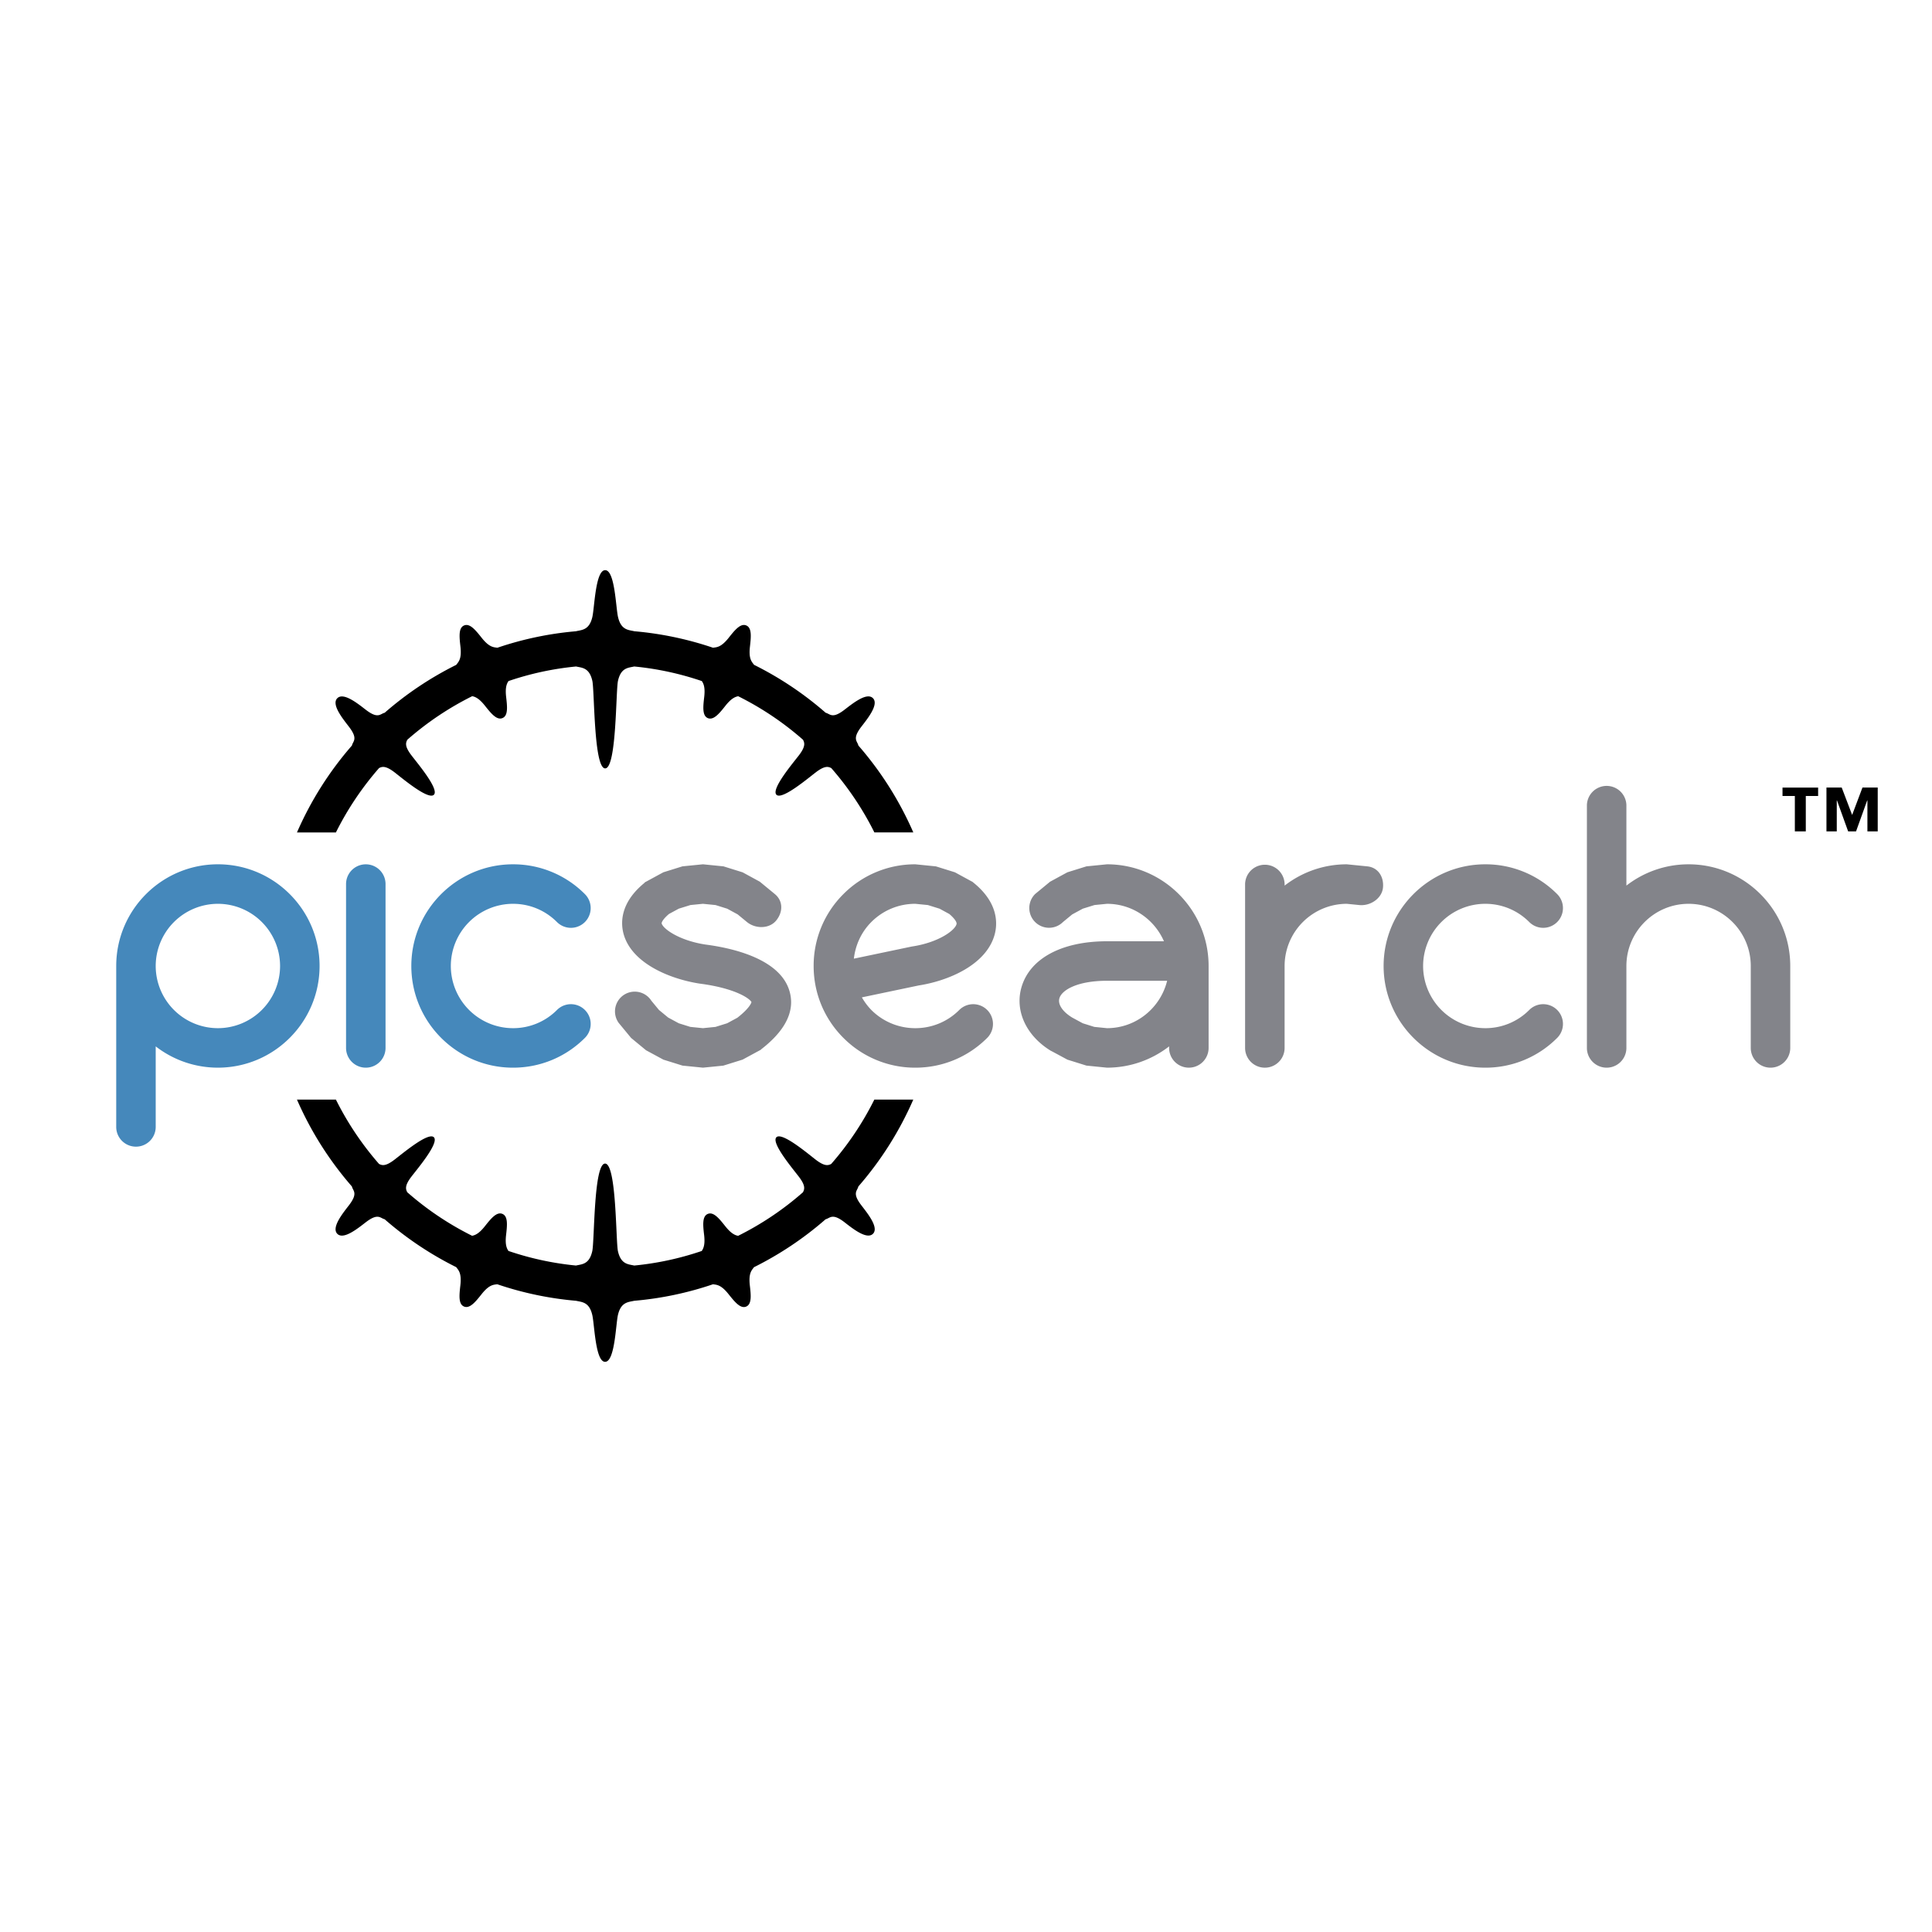 <svg xmlns="http://www.w3.org/2000/svg" width="2500" height="2500" viewBox="0 0 192.756 192.756"><g fill-rule="evenodd" clip-rule="evenodd"><path fill="#fff" d="M0 0h192.756v192.756H0V0z"/><path d="M182.225 78.575h1.523l1.041 2.732 1.029-2.732h1.523v4.371h-1.029v-3.089h-.021l-1.113 3.089h-.789l-1.113-3.089h-.021v3.089h-1.029v-4.371h-.001zm-3.153.841h-1.23v-.84h3.553v.84h-1.23v3.531h-1.092v-3.531h-.001z"/><path d="M84.147 89.203a10.083 10.083 0 0 0-2.97 7.174c0 2.71 1.055 5.257 2.97 7.174a10.084 10.084 0 0 0 7.173 2.971c2.708 0 5.255-1.055 7.172-2.969a1.97 1.97 0 1 0-2.785-2.788 6.168 6.168 0 0 1-4.387 1.816 6.174 6.174 0 0 1-4.387-1.816 6.21 6.21 0 0 1-.943-1.258l5.732-1.201-.107.02c3.002-.457 6.801-2.063 7.622-5.088.287-1.06.396-3.143-2.105-5.168l-.14-.114.008.014-1.721-.937c-.015-.007-1.905-.595-1.905-.595l-2.054-.206a10.08 10.08 0 0 0-7.173 2.971zm40.076-1v16.349a1.97 1.97 0 0 0 3.942 0v-8.175a6.212 6.212 0 0 1 6.205-6.204l1.258.125c1.084.107 2.244-.653 2.352-1.736s-.488-2.019-1.57-2.126l-2.039-.204c-2.336 0-4.488.794-6.205 2.125v-.154a1.972 1.972 0 0 0-3.943 0zm-62.498 13.849l1.24 1.503 1.49 1.229c.012.008 1.735.939 1.735.939-.006-.004 1.902.592 1.902.592l2.043.206 2.031-.203c.014-.003 1.924-.6 1.924-.6l1.852-1.003-.035.003c2.01-1.544 3.023-3.13 3.023-4.73 0-.34-.046-.681-.138-1.021-.882-3.279-5.643-4.37-8.402-4.729-2.627-.4-4.229-1.565-4.375-2.103-.002-.007-.002-.015-.002-.024 0-.121.187-.463.732-.924l.979-.53 1.165-.361 1.245-.123 1.257.125 1.162.363 1.041.566c.009.006.927.762.927.762.84.691 2.222.699 2.914-.141.334-.406.512-.875.512-1.329 0-.487-.205-.959-.64-1.317l-1.504-1.238-1.712-.932-1.906-.595-2.051-.206-2.038.204c-.011.002-1.907.592-1.907.592-.011.004-1.892 1.027-1.892 1.027l.025.014c-1.807 1.463-2.251 2.94-2.251 4.037 0 .416.064.777.141 1.062.797 2.936 4.607 4.513 7.628 4.973 3.536.46 4.981 1.497 5.134 1.841-.013.064-.164.588-1.406 1.559l-1.017.55c-.008.004-1.167.365-1.167.366-.002-.002-1.25.125-1.25.125l-1.262-.128-1.147-.359c-.011-.004-1.064-.575-1.064-.575l-.917-.757-.758-.919a1.97 1.97 0 1 0-3.261 2.209zm48.716-15.82l-2.039.204c-.012.002-1.904.592-1.904.592-.012.004-1.738.944-1.738.944.012-.007-1.492 1.23-1.492 1.23h.002a1.969 1.969 0 1 0 2.787 2.785l-.002.002.914-.754c.016-.01 1.064-.578 1.064-.578l1.164-.361a643.39 643.39 0 0 0 1.244-.123c2.543 0 4.729 1.542 5.686 3.737h-5.688c-4.531 0-7.723 1.731-8.537 4.63a4.807 4.807 0 0 0-.182 1.312c0 1.91 1.133 3.771 3.119 4.984-.07-.049 1.658.887 1.658.887-.008-.004 1.898.592 1.898.592l2.045.206c2.334 0 4.486-.794 6.203-2.124v.154a1.97 1.97 0 0 0 3.94 0v-8.175c.001-5.592-4.55-10.144-10.142-10.144zm0 16.349l-1.264-.128-1.145-.359c-.012-.004-1.057-.571-1.057-.571-.848-.516-1.314-1.136-1.314-1.676 0-.082.012-.162.033-.239.238-.846 1.824-1.756 4.744-1.756h6.008c-.665 2.707-3.094 4.729-6.005 4.729zm27.602-6.204c0 5.594 4.551 10.145 10.146 10.145a10.07 10.07 0 0 0 7.172-2.971 1.97 1.97 0 0 0-2.789-2.785 6.151 6.151 0 0 1-4.383 1.815 6.211 6.211 0 0 1-6.205-6.204 6.212 6.212 0 0 1 6.205-6.204c1.656 0 3.213.646 4.383 1.818a1.97 1.97 0 1 0 2.789-2.784 10.065 10.065 0 0 0-7.172-2.975c-5.595 0-10.146 4.552-10.146 10.145zm20.283 0v8.175a1.97 1.97 0 1 0 3.94 0v-8.175c0-3.42 2.783-6.204 6.203-6.204s6.205 2.783 6.205 6.204v8.175a1.97 1.97 0 0 0 3.94 0v-8.175c0-5.593-4.551-10.145-10.145-10.145-2.334 0-4.486.794-6.203 2.124v-8.038a1.971 1.971 0 0 0-3.94 0v16.059zm-71.391-4.389a6.162 6.162 0 0 1 4.385-1.815l1.259.125 1.164.363c0 .002.784.427.966.526.442.373.731.743.731.96 0 .02-.002.039-.007.055-.18.663-1.854 1.836-4.411 2.225l-.054.008-5.778 1.211c.161-1.377.748-2.66 1.745-3.658z" fill="#83848a"/><path d="M15.535 104.397a10.104 10.104 0 0 0 6.206 2.124c5.592 0 10.143-4.551 10.143-10.145 0-5.593-4.551-10.145-10.143-10.145-5.574 0-10.111 4.517-10.145 10.082l-.001.062v16.058a1.97 1.97 0 1 0 3.94 0v-8.036zm40.032-12.405a1.97 1.97 0 1 0 2.789-2.785 10.075 10.075 0 0 0-7.175-2.975c-5.593 0-10.143 4.551-10.143 10.145 0 5.594 4.55 10.145 10.143 10.145 2.711 0 5.259-1.055 7.174-2.97.77-.77.77-2.018 0-2.786a1.967 1.967 0 0 0-2.786 0 6.163 6.163 0 0 1-4.388 1.815 6.21 6.21 0 0 1-6.202-6.204 6.21 6.21 0 0 1 6.202-6.204c1.657 0 3.215.646 4.386 1.819zm-21.041-3.789v16.349a1.97 1.97 0 0 0 3.94 0V88.203a1.97 1.97 0 1 0-3.94 0zm-18.991 8.174a6.213 6.213 0 0 1 6.206-6.204 6.21 6.21 0 0 1 6.202 6.204 6.21 6.21 0 0 1-6.202 6.204 6.212 6.212 0 0 1-6.206-6.204z" fill="#4588bb"/><path d="M63.294 62.98c-.609-.14-1.333-.112-1.636-1.431-.222-.979-.31-4.663-1.279-4.663-.97 0-1.059 3.685-1.278 4.663-.306 1.322-1.034 1.289-1.645 1.432a33.162 33.162 0 0 0-7.83 1.644c-.368-.055-.797-.02-1.566-.987-.612-.77-1.18-1.476-1.755-1.236-.574.236-.477 1.138-.366 2.114.142 1.246-.197 1.514-.419 1.817a33.6 33.6 0 0 0-7.143 4.78c-.441.102-.645.64-1.846-.272-.784-.603-2.249-1.808-2.878-1.179-.627.631.587 2.092 1.183 2.873.915 1.206.373 1.406.275 1.848a33.615 33.615 0 0 0-5.482 8.67h3.885a30.262 30.262 0 0 1 4.305-6.423c.296-.147.639-.263 1.524.409.785.603 3.388 2.809 3.946 2.253.552-.556-1.653-3.156-2.251-3.948-.686-.901-.553-1.239-.401-1.538a30.118 30.118 0 0 1 6.475-4.347c.311.06.694.226 1.266.945.612.77 1.18 1.477 1.755 1.237.573-.236.478-1.137.364-2.114-.106-.928.057-1.315.238-1.578a29.66 29.66 0 0 1 6.741-1.453c.606.135 1.32.115 1.62 1.423.224.982.136 8.744 1.283 8.744s1.053-7.762 1.279-8.744c.298-1.307 1.014-1.288 1.62-1.423 2.336.226 4.593.721 6.742 1.454.182.261.346.647.24 1.579-.113.975-.21 1.876.361 2.118.578.234 1.151-.467 1.757-1.237.575-.723.959-.888 1.271-.947a30.092 30.092 0 0 1 6.469 4.344c.151.3.282.641-.402 1.541-.6.783-2.807 3.388-2.251 3.944.555.554 3.156-1.652 3.946-2.25.89-.676 1.23-.558 1.526-.41a30.263 30.263 0 0 1 4.301 6.42h3.884a33.652 33.652 0 0 0-5.48-8.67c-.099-.443-.641-.645.272-1.849.602-.782 1.808-2.248 1.178-2.877-.628-.629-2.09.587-2.874 1.182-1.197.911-1.403.379-1.839.276a33.6 33.6 0 0 0-7.145-4.783c-.221-.301-.555-.573-.412-1.813.109-.979.205-1.88-.37-2.118-.574-.234-1.144.465-1.755 1.24-.769.964-1.198.931-1.564.984a33.386 33.386 0 0 0-7.839-1.644zM57.475 129.78c.605.136 1.318.121 1.619 1.426.223.979.308 4.663 1.277 4.663.972.001 1.062-3.683 1.278-4.663.302-1.306 1.02-1.288 1.626-1.426a33.184 33.184 0 0 0 7.859-1.648c.365.053.793.029 1.555.988.614.769 1.181 1.474 1.757 1.238.571-.24.479-1.142.364-2.118-.14-1.239.196-1.51.417-1.812a33.607 33.607 0 0 0 7.146-4.783c.44-.102.646-.64 1.846.271.781.603 2.248 1.808 2.877 1.179.629-.63-.586-2.09-1.182-2.874-.916-1.204-.374-1.404-.276-1.846a33.655 33.655 0 0 0 5.481-8.67h-3.885a30.296 30.296 0 0 1-4.304 6.423c-.296.147-.639.263-1.525-.41-.783-.601-3.387-2.808-3.944-2.253-.554.556 1.652 3.157 2.249 3.947.688.904.552 1.242.401 1.541a30.084 30.084 0 0 1-6.469 4.345c-.311-.059-.695-.222-1.272-.945-.61-.771-1.178-1.477-1.753-1.24-.575.237-.48 1.139-.366 2.116.107.934-.059 1.32-.241 1.582a29.647 29.647 0 0 1-6.732 1.452c-.606-.136-1.324-.115-1.625-1.427-.219-.982-.135-8.74-1.283-8.745-1.147.003-1.052 7.767-1.281 8.745-.298 1.312-1.016 1.289-1.624 1.426a29.763 29.763 0 0 1-6.734-1.454c-.182-.262-.347-.647-.24-1.581.111-.976.208-1.877-.364-2.116-.575-.239-1.145.466-1.755 1.236-.575.724-.959.888-1.271.947a30.131 30.131 0 0 1-6.47-4.346c-.15-.299-.278-.641.403-1.537.601-.785 2.808-3.389 2.253-3.946-.557-.553-3.157 1.652-3.948 2.251-.887.674-1.228.558-1.523.41a30.282 30.282 0 0 1-4.304-6.421h-3.885a33.644 33.644 0 0 0 5.481 8.668c.099.443.643.645-.272 1.85-.602.783-1.809 2.249-1.179 2.879.631.628 2.092-.587 2.874-1.184 1.201-.912 1.405-.376 1.843-.274a33.6 33.6 0 0 0 7.143 4.78c.221.302.555.573.414 1.812-.111.979-.209 1.878.366 2.117.575.236 1.145-.467 1.755-1.238.767-.963 1.195-.932 1.562-.984a33.332 33.332 0 0 0 7.861 1.649z"/></g></svg>